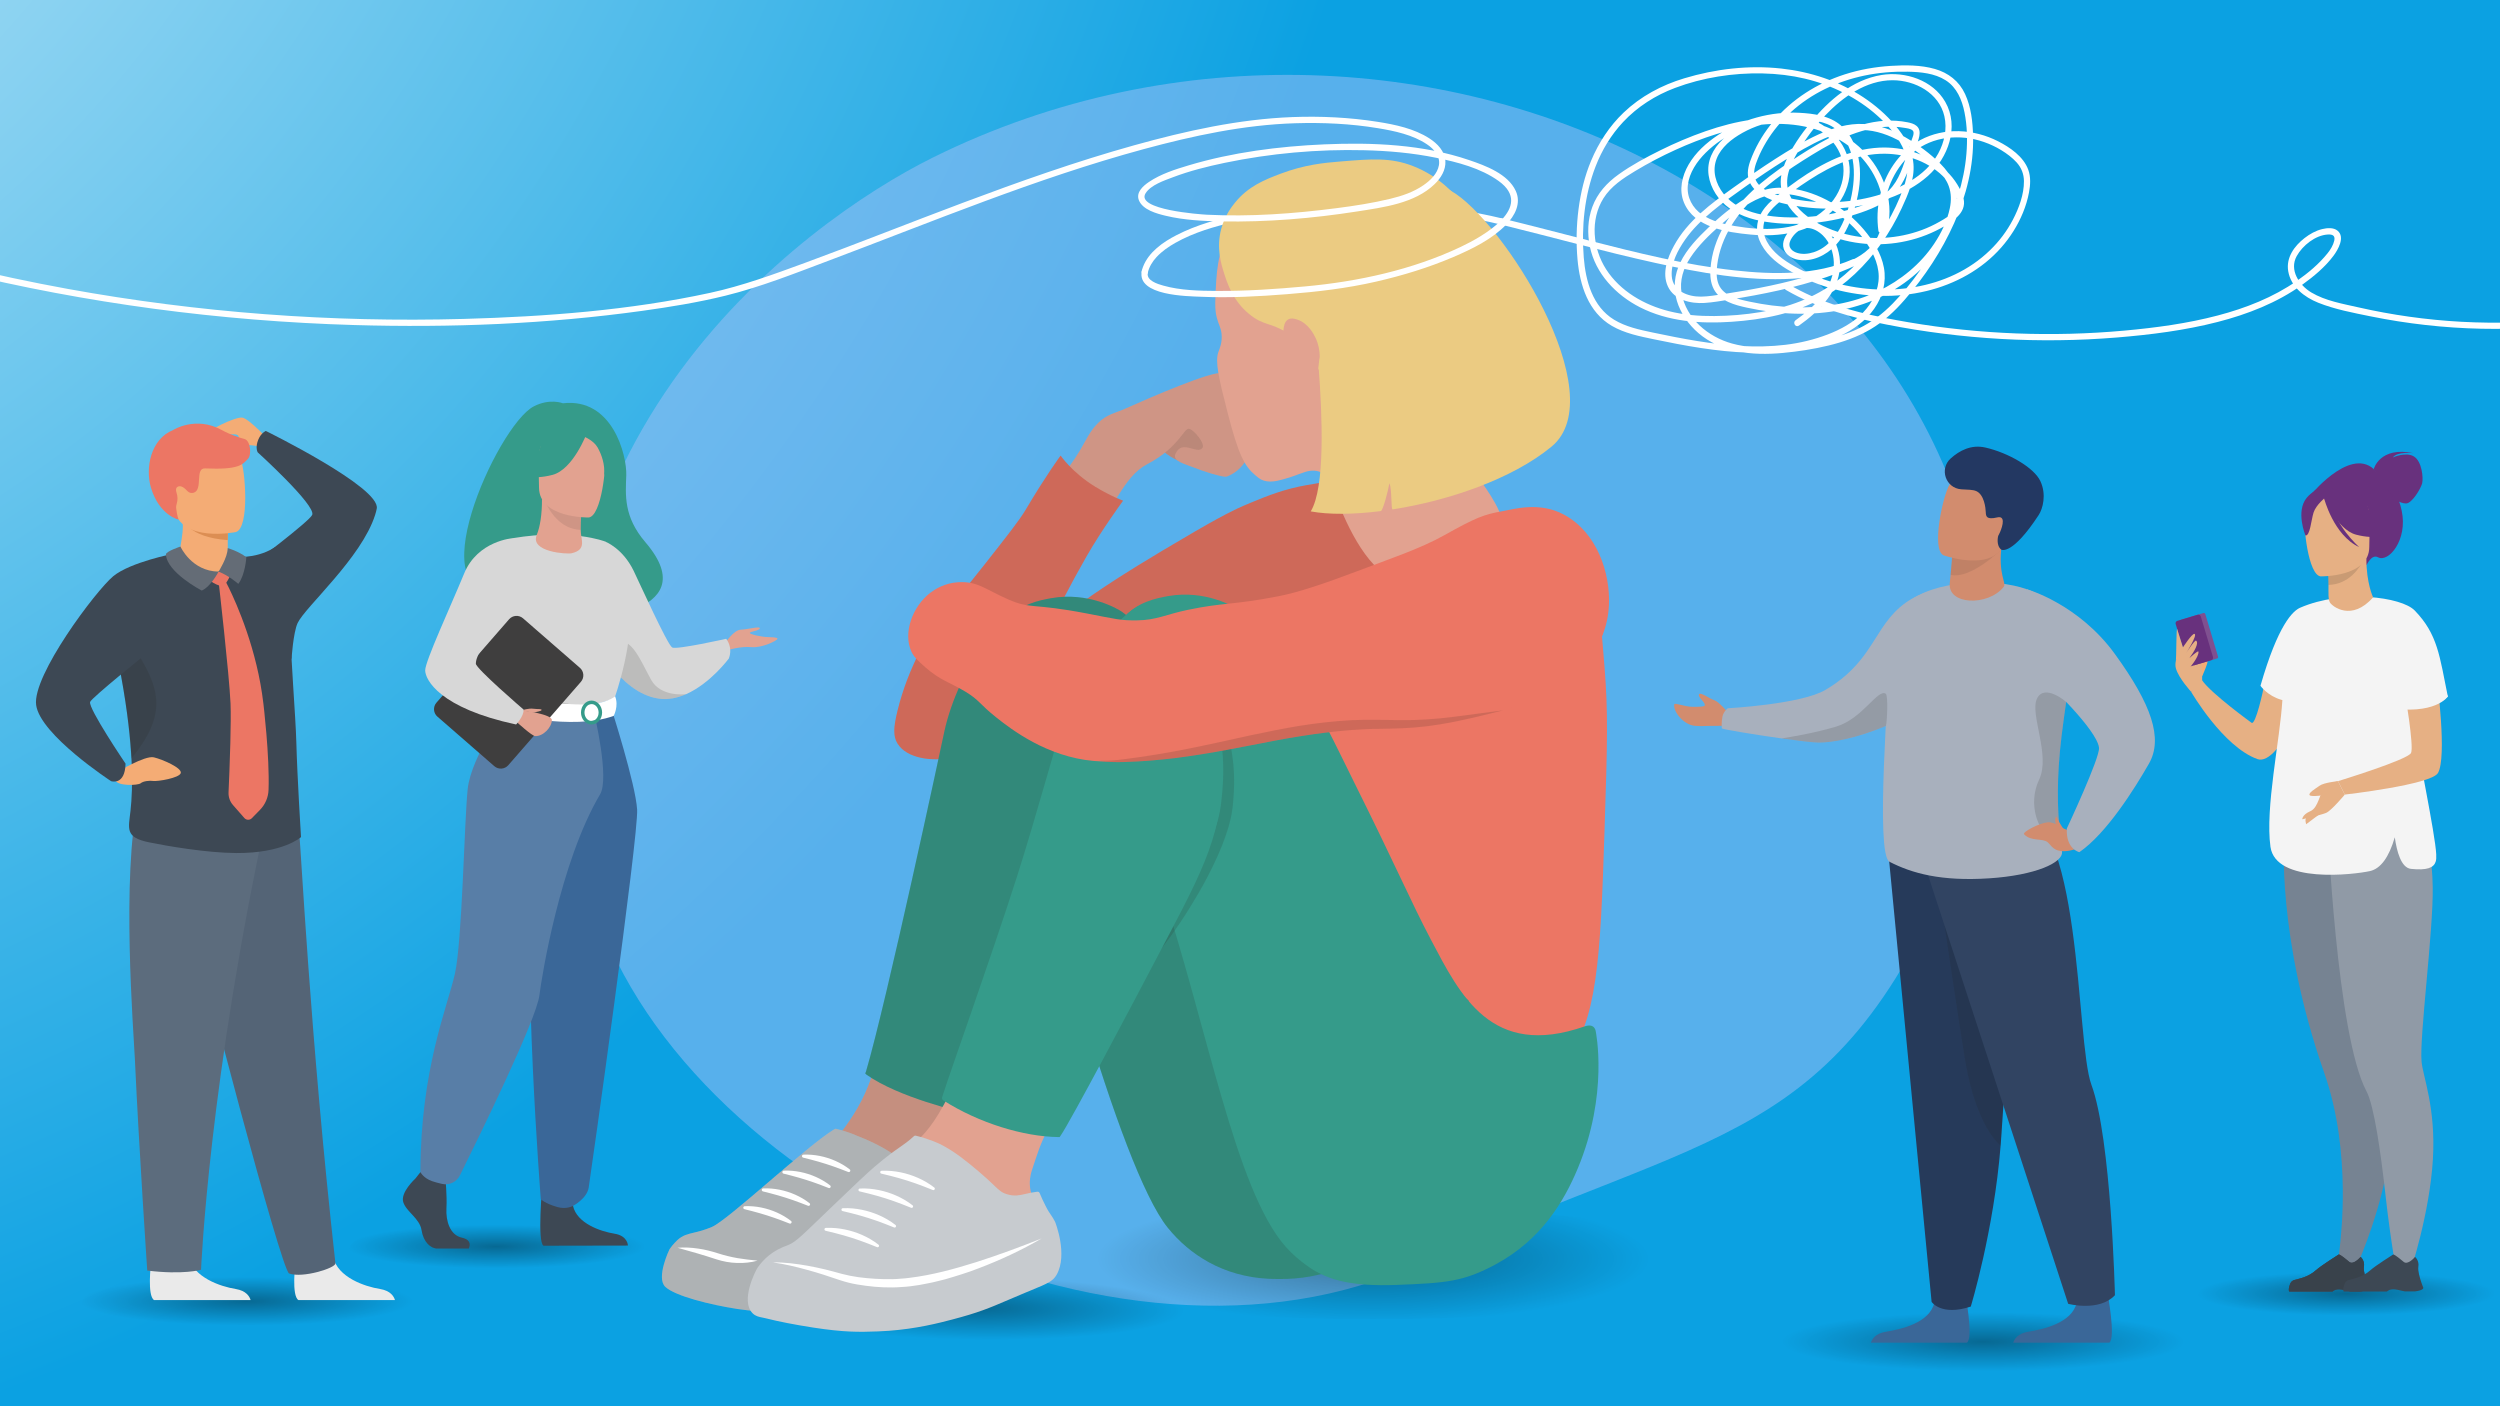 <?xml version="1.0" encoding="UTF-8"?><svg xmlns="http://www.w3.org/2000/svg" width="1200" height="675" xmlns:xlink="http://www.w3.org/1999/xlink" viewBox="0 0 1200 675"><rect x="0" y="0" width="1200" height="675" fill="#333333" stroke="none"/><defs><radialGradient id="Unbenannter_Verlauf_10" cx="-368.36" cy="-320.59" fx="-368.36" fy="-320.59" r="1056.81" gradientUnits="userSpaceOnUse"><stop offset="0" stop-color="#fff"/><stop offset="1" stop-color="#0ba1e2"/></radialGradient><radialGradient id="Unbenannter_Verlauf_11" cx="659.11" cy="606.66" fx="659.11" fy="606.66" r="132.7" gradientTransform="translate(0 464.71) scale(1 .23)" gradientUnits="userSpaceOnUse"><stop offset="0" stop-color="#000"/><stop offset="1" stop-color="#000" stop-opacity="0"/></radialGradient><radialGradient id="Unbenannter_Verlauf_11-2" cx="467.6" cy="628.51" fx="467.6" fy="628.51" r="100.86" gradientTransform="translate(1.26 527.6) rotate(.74) scale(1 .15)" xlink:href="#Unbenannter_Verlauf_11"/><radialGradient id="Unbenannter_Verlauf_11-3" cx="-3541.49" cy="-271.2" fx="-3541.49" fy="-271.2" r="55.06" gradientTransform="translate(4842 649.88) scale(1.3 .19)" xlink:href="#Unbenannter_Verlauf_11"/><radialGradient id="Unbenannter_Verlauf_11-4" cx="-3633.64" cy="-264.51" fx="-3633.64" fy="-264.51" r="61.48" gradientTransform="translate(4842 674.83) scale(1.3 .19)" xlink:href="#Unbenannter_Verlauf_11"/><radialGradient id="Unbenannter_Verlauf_11-5" cx="-2858.34" cy="-265.44" fx="-2858.34" fy="-265.44" r="55.06" gradientTransform="translate(4842 671.38) scale(1.3 .19)" xlink:href="#Unbenannter_Verlauf_11"/><radialGradient id="Unbenannter_Verlauf_11-6" cx="-2992.41" cy="-259.55" fx="-2992.41" fy="-259.55" r="74.36" gradientTransform="translate(4842 693.34) scale(1.3 .19)" xlink:href="#Unbenannter_Verlauf_11"/></defs><g id="BG"><rect x="-8" y="-8" width="1216" height="691" style="fill:url(#Unbenannter_Verlauf_10);"/></g><g id="Illustration"><path d="M680.19,606.66c143.52-66.66,201.76-54.71,260.25-198.68,6.14-15.12,10.24-31.53,12-47.03C980.75,111.24,682.19-40.46,447.79,75.61c-61.59,30.5-216.38,140.88-166.16,346.79,34.66,142.1,255.05,250.91,398.57,184.25Z" style="fill:#a5c0f7; opacity:.5;"/><path d="M550.93,130.96c.67-2.89,2.2-5.39,4.23-7.58,2.58-2.78,5.69-4.93,8.98-6.79,8.9-5.03,18.97-7.95,28.89-10.18,12.62-2.84,25.52-4.43,38.42-5.28,14.21-.93,28.49-.95,42.7-.06,13.81,.86,27.59,2.56,41.11,5.52,1.58,.35,3.16,.71,4.74,1.1,1.88,.46,2.68-2.44,.8-2.89-13.61-3.31-27.55-5.27-41.51-6.36-14.47-1.13-29.02-1.31-43.51-.56-13.48,.7-26.97,2.19-40.2,4.92-10.54,2.17-21.16,5.09-30.78,10.03-6.55,3.36-13.41,8.11-16.15,15.25-.26,.68-.48,1.38-.64,2.1-.43,1.88,2.46,2.68,2.89,.8h0Z" style="fill:#fff;"/><g><ellipse cx="659.11" cy="606.66" rx="185.78" ry="26.5" style="fill:url(#Unbenannter_Verlauf_11); opacity:.35;"/><ellipse cx="467.6" cy="628.51" rx="108.38" ry="16.81" style="fill:url(#Unbenannter_Verlauf_11-2); opacity:.35;"/><g><path d="M553.94,210.41c2.84,6.75,9.3,9.68,12.56,11.11,4.36,1.9,11.03,4.82,14.32,2.02,4.04-3.44,2.19-14.87-4.5-20.41-7.66-6.34-21.05-4.47-23.37,.68-.93,2.06,.04,4.36,.99,6.6Z" style="fill:#e2a290;"/><path d="M553.94,210.41c2.84,6.75,9.3,9.68,12.56,11.11,4.36,1.9,11.03,4.82,14.32,2.02,4.04-3.44,2.19-14.87-4.5-20.41-7.66-6.34-21.05-4.47-23.37,.68-.93,2.06,.04,4.36,.99,6.6Z" style="fill:#222221; opacity:.2;"/><path d="M505.96,235.65c4.56-10.07,7.19-9.58,15.3-24.48,1.02-1.87,2.73-5.1,6.12-8.42,3.97-3.89,8.79-4.83,11.54-6.06,14.31-6.4,42.08-18.36,47.43-17.6,7.42,1.06,13.74,11.26,15.3,20.66,1.46,8.79-.47,19.95-7.65,26.01-1.88,1.59-3.91,2.5-4.84,2.87-.33,.13-.68,.19-1.04,.18-2.39-.06-9.8-2.28-15.55-4.58-3.83-1.53-9.7-2.91-8.42-6.12,3.06-7.65,10.51,.36,13.01-3.06,1.51-2.07-3.83-8.42-6.12-9.18-2.9-.97-4.46,8.6-20.53,17.02-11.53,6.04-16.17,22.59-25.37,31.18-7.38,6.9-18.91,11.78-22.95,8.42-5.21-4.34,1.9-22.72,3.76-26.84Z" style="fill:#e2a290;"/><path d="M505.96,235.65c4.56-10.07,7.19-9.58,15.3-24.48,1.02-1.87,2.73-5.1,6.12-8.42,3.97-3.89,8.79-4.83,11.54-6.06,14.31-6.4,42.08-18.36,47.43-17.6,7.42,1.06,13.74,11.26,15.3,20.66,1.46,8.79-.47,19.95-7.65,26.01-1.88,1.59-3.91,2.5-4.84,2.87-.33,.13-.68,.19-1.04,.18-2.39-.06-9.8-2.28-15.55-4.58-3.83-1.53-9.7-2.91-8.42-6.12,3.06-7.65,10.51,.36,13.01-3.06,1.51-2.07-3.83-8.42-6.12-9.18-2.9-.97-4.46,8.6-20.53,17.02-11.53,6.04-16.17,22.59-25.37,31.18-7.38,6.9-18.91,11.78-22.95,8.42-5.21-4.34,1.9-22.72,3.76-26.84Z" style="fill:#222221; opacity:.1;"/><path d="M662.34,233.66c-10.83-5.02-20.98-3.26-34.98-.83-10.89,1.89-18.98,5.17-26.65,8.33-4.88,2.01-10.53,4.29-27.48,14.16-45.81,26.65-49.97,31.65-58.3,36.64-1.79,1.07-4.93,5.14-5,7.5-.19,6.58,23.43,13.62,41.64,15.82,23.06,2.79,26.76-3.46,71.62-9.99,33.83-4.93,47.81-3.71,56.63-15.82,6.68-9.16,5.99-19.9,5.83-22.49-.97-15.21-11.48-27.82-23.32-33.31Z" style="fill:#ec7664;"/><path d="M662.34,233.66c-10.83-5.02-20.98-3.26-34.98-.83-10.89,1.89-18.98,5.17-26.65,8.33-4.88,2.01-10.53,4.29-27.48,14.16-45.81,26.65-49.97,31.65-58.3,36.64-1.79,1.07-4.93,5.14-5,7.5-.19,6.58,23.43,13.62,41.64,15.82,23.06,2.79,26.76-3.46,71.62-9.99,33.83-4.93,47.81-3.71,56.63-15.82,6.68-9.16,5.99-19.9,5.83-22.49-.97-15.21-11.48-27.82-23.32-33.31Z" style="fill:#222221; opacity:.15;"/><path d="M509.1,218.67s-7.08,9.61-16.66,25.82c-3.01,5.1-8.67,12.28-19.99,26.65-18.1,22.98-17.59,20.26-24.15,29.98-2.01,2.98-12.17,18.3-17.49,39.98-2.03,8.28-2.11,12.39,0,15.82,4.44,7.22,16.95,8.77,25.82,6.66,7.3-1.74,14.94-6.62,37.48-46.64,20.91-37.13,17.49-32.48,27.48-49.97,7.17-12.56,17.49-26.65,17.49-26.65,0,0-5.84-2.08-13.33-6.66-11.18-6.84-16.66-14.99-16.66-14.99Z" style="fill:#ec7664;"/><path d="M509.1,218.67s-7.08,9.61-16.66,25.82c-3.01,5.1-8.67,12.28-19.99,26.65-18.1,22.98-17.59,20.26-24.15,29.98-2.01,2.98-12.17,18.3-17.49,39.98-2.03,8.28-2.11,12.39,0,15.82,4.44,7.22,16.95,8.77,25.82,6.66,7.3-1.74,14.94-6.62,37.48-46.64,20.91-37.13,17.49-32.48,27.48-49.97,7.17-12.56,17.49-26.65,17.49-26.65,0,0-5.84-2.08-13.33-6.66-11.18-6.84-16.66-14.99-16.66-14.99Z" style="fill:#222221; opacity:.15;"/><path d="M492.56,292.91c-2.21,0-8.44,.6-19.22,15.18-17.58,23.78-19.79,47.56-23.67,73.79-5.26,35.54-7.77,75.3-32.9,139.27-7.87,20.02-23,33.15-23.72,34.08-7.91,10.18-11.68,15.09-13.28,19.89-3.41,10.26-8.18,24.57-1.85,31.61,8.36,9.31,34.11,3.7,48.53-9.54,3.15-2.89,6.6-5.54,9.89-9.84,1.11-.7,2.14-1.46,3.08-2.28,6.3-5.56,6.85-12.7,8.9-21.31,3.76-15.82,9.08-17.26,28.08-53.17,6.59-12.46,14.73-24.96,27.29-52.3,18-39.18,28.13-61.23,27-89.81-1.42-36.02-20.45-75.53-38.14-75.57Z" style="fill:#e2a290;"/><path d="M492.56,292.91c-2.21,0-8.44,.6-19.22,15.18-17.58,23.78-19.79,47.56-23.67,73.79-5.26,35.54-7.77,75.3-32.9,139.27-7.87,20.02-23,33.15-23.72,34.08-7.91,10.18-11.68,15.09-13.28,19.89-3.41,10.26-8.18,24.57-1.85,31.61,8.36,9.31,34.11,3.7,48.53-9.54,3.15-2.89,6.6-5.54,9.89-9.84,1.11-.7,2.14-1.46,3.08-2.28,6.3-5.56,6.85-12.7,8.9-21.31,3.76-15.82,9.08-17.26,28.08-53.17,6.59-12.46,14.73-24.96,27.29-52.3,18-39.18,28.13-61.23,27-89.81-1.42-36.02-20.45-75.53-38.14-75.57Z" style="fill:#222221; opacity:.15;"/><path d="M753.95,255.26c11.36,7.09,13.14,26.45,16.22,64.89,1.75,21.81,1.4,35.8,0,78.68-1.99,61.24-3.32,92.24-19.47,111.12-5.86,6.85-10.53,12.31-18.66,14.6-40.75,11.47-93.68-77.93-99.77-88.41-18.88-32.48-46.88-80.67-27.58-114.37,3.17-5.53,7.65-10.73,56.78-34.88,76.6-37.65,86.62-35.28,92.47-31.63Z" style="fill:#ec7664;"/><g><path d="M463.52,534.26c-2.66-.68-31.91-7.39-47.53-18.36l-.69-.65,.37-.88c10.14-34.58,35.9-155.22,37.61-163.21,3.19-14.91,11.13-31.17,18.96-43.88,6.81-11.06,15.54-16.73,21.29-16.73,19.67,.05,37.18,43.31,38.55,77.88,1.14,28.91-8.9,50.76-27.13,90.44-9.08,19.76-15.91,31.88-21.4,41.63-2.11,3.74-4.1,7.27-5.93,10.74-4.3,8.13-8.41,15.45-12.57,22.4l-.53,.88-.99-.25Z" style="fill:#359b8a;"/><path d="M625.7,451.03s-6.31-.4,30.81,8.33c13.68,3.22,26.13,6.36,39.98,14.99,4.51,2.81,8.33,5.83,8.33,5.83,0,0,5.83,37.48-9.16,73.29-6.65,15.89-11.9,34.03-33.55,45.81-15.67,8.52-28.73,15.77-53.3,14.52-21.77-1.11-37.89-11.6-48.3-24.51-23.12-28.67-60.38-165.58-80.92-258.85-1.67-7.59-4.68-22.21,3.33-32.48,6.32-8.1,16.72-9.95,21.65-10.83,17.84-3.17,32.1,5.17,34.15,6.66,24.57,17.91,39.17,60.71,49.52,81.46,21.13,42.4,37.48,75.79,37.48,75.79Z" style="fill:#359b8a;"/><g style="opacity:.15;"><path d="M463.52,534.26c-2.66-.68-31.91-7.39-47.53-18.36l-.69-.65,.37-.88c10.14-34.58,35.9-155.22,37.61-163.21,3.19-14.91,11.13-31.17,18.96-43.88,6.81-11.06,15.54-16.73,21.29-16.73,19.67,.05,37.18,43.31,38.55,77.88,1.14,28.91-8.9,50.76-27.13,90.44-9.08,19.76-15.91,31.88-21.4,41.63-2.11,3.74-4.1,7.27-5.93,10.74-4.3,8.13-8.41,15.45-12.57,22.4l-.53,.88-.99-.25Z" style="fill:#222221;"/><path d="M625.7,451.03s-6.31-.4,30.81,8.33c13.68,3.22,26.13,6.36,39.98,14.99,4.51,2.81,8.33,5.83,8.33,5.83,0,0,5.83,37.48-9.16,73.29-6.65,15.89-11.9,34.03-33.55,45.81-15.67,8.52-28.73,15.77-53.3,14.52-21.77-1.11-37.89-11.6-48.3-24.51-23.12-28.67-60.38-165.58-80.92-258.85-1.67-7.59-4.68-22.21,3.33-32.48,6.32-8.1,16.72-9.95,21.65-10.83,17.84-3.17,32.1,5.17,34.15,6.66,24.57,17.91,39.17,60.71,49.52,81.46,21.13,42.4,37.48,75.79,37.48,75.79Z" style="fill:#222221;"/></g></g><path d="M686.83,451.03c14.07,26.69,29.02,57.27,73.76,41.65,5.02-1.75,5.36,2.36,5.36,2.36,0,0,6.33,30.11-8.67,65.92-6.65,15.89-17.49,34.03-39.14,45.81-15.67,8.52-24.08,9.07-47.71,9.99-21.78,.85-31.92-2.57-39.14-6.66,0,0-7.71-4.37-14.16-11.66-24.39-27.6-37.66-106.16-60.56-174.9-.06-.19-.28-.84-20.82-94.11-1.67-7.59-4.68-22.21,3.33-32.48,6.32-8.1,16.72-9.95,21.65-10.83,17.84-3.17,32.02,5.28,34.15,6.66,23.74,15.41,44.62,61.7,54.97,82.45,21.13,42.4,27.12,57.09,36.98,75.79Z" style="fill:#359b8a;"/><path d="M549.91,295.29c-2.21-.12-8.46,.16-19.99,14.16-18.79,22.83-20.85,46.78-27.48,72.46-24.2,93.71-41.85,138.13-54.21,156.31-5.59,8.22-10.52,11.38-12.33,12.64-3.3,2.29-6.45,3.96-14.45,10.41-1.85,1.49,19.63,24.26,40.34,29.46,19.01,4.77,37.37-7.84,36.42-9.9-1.89-4.08-3.8-8.22-3.9-12.43-.03-1.02-.04-3.55,1.08-6.91,4.65-13.91,5.65-19.63,27.04-49.66,8.18-11.48,16.01-24.15,29.98-50.8,20.02-38.19,31.29-59.68,31.65-88.28,.46-36.04-16.48-76.49-34.15-77.45Z" style="fill:#e2a290;"/><path d="M556.33,456.76c5.08-10.17,10.21-20.22,15.07-30.36,2.39-5.09,4.75-10.17,6.91-15.31,1.08-2.57,2.13-5.14,3.09-7.74,.99-2.59,1.86-5.2,2.63-7.82,.8-2.61,1.41-5.25,1.8-7.84l.15-.97,.13-1.04,.24-2.08c.16-1.38,.28-2.75,.4-4.13,.26-2.75,.33-5.5,.41-8.26,0-2.75-.02-5.51-.22-8.26-.74-11.01-3.45-21.89-8.14-32.26,3.42,4.55,6.14,9.66,8.28,15.01,.27,.67,.53,1.34,.78,2.02l.67,2.06,.67,2.07,.56,2.1c.18,.7,.39,1.4,.54,2.1l.43,2.13c.14,.71,.3,1.42,.41,2.14l.33,2.15c.89,5.74,1.07,11.58,.8,17.36-.06,1.45-.17,2.89-.29,4.32l-.2,2.14-.1,1.06-.15,1.12c-.42,3-1.08,5.89-1.91,8.69-1.68,5.6-3.84,10.96-6.27,16.15-2.42,5.2-5.07,10.26-7.94,15.18-5.69,9.87-11.97,19.37-19.08,28.25Z" style="fill:#222221; opacity:.15;"/><path d="M507.88,545.79c-16.42-.22-37.91-6.63-55.17-17.66h0c-.52-.39-.69-1.09-.42-1.67h0c3.93-12.39,22.96-65.5,35.62-104.92,9.26-28.84,20.48-70.24,23.08-77.43,14.48-40.11,33.49-54.28,39.09-54.28,.22,0,32.91,5.73,36.04,82.82,1.17,28.91-11.53,50.23-31.8,88.9-10.1,19.26-40.34,76.52-45.28,83.65l-.42,.6h-.73Z" style="fill:#359b8a;"/><path d="M388.5,628.3c-1.58,.12-3.19,.21-4.78,.27-8.57,.34-15.68,1.92-29.76-.26-12.97-2.01-29.85-6.17-34.6-10.61-4.61-4.32,1.94-17.97,2.03-18.1,1.55-2.29,3.68-4.28,3.77-4.37,2.46-2.28,4.93-2.86,8.07-3.6,2.36-.55,5.01-1.23,8.46-2.69,7.83-3.3,45.49-38.86,58.73-46.88,0,0,.16-.14,.43-.21,.24-.06,.47-.02,.47-.02,6.54,1.6,9.86,3.28,10.05,3.35,17.67,6.77,24.24,14.35,25.81,15.86,2.63,2.53,3.62,3.47,6.17,4.24,1.59,.48,3.03,.65,4.54,.54,1.32-.1,2.59-.39,4.05-.73,1.53-.36,3.27-.76,5.39-1l.75-.08,.27,.7c.76,1.94,1.72,3.86,2.64,5.73,1.14,2.29,1.85,3.34,2.54,4.34,.57,.83,1.16,1.69,1.93,3.17,.07,.13,6.02,15.11,.73,24.47-1.7,3-4.36,4.1-11.48,7.03-.96,.4-2.01,.83-3.16,1.31-2.93,1.22-5.42,2.29-7.66,3.25-8.83,3.78-13.69,5.87-25.97,9.08-6.05,1.58-16.19,4.23-29.43,5.2h0Z" style="fill:#c7cbcf;"/><path d="M388.5,628.3c-1.58,.12-3.19,.21-4.78,.27-8.57,.34-15.68,1.92-29.76-.26-12.97-2.01-29.85-6.17-34.6-10.61-4.61-4.32,1.94-17.97,2.03-18.1,1.55-2.29,3.68-4.28,3.77-4.37,2.46-2.28,4.93-2.86,8.07-3.6,2.36-.55,5.01-1.23,8.46-2.69,7.83-3.3,45.49-38.86,58.73-46.88,0,0,.16-.14,.43-.21,.24-.06,.47-.02,.47-.02,6.54,1.6,9.86,3.28,10.05,3.35,17.67,6.77,24.24,14.35,25.81,15.86,2.63,2.53,3.62,3.47,6.17,4.24,1.59,.48,3.03,.65,4.54,.54,1.32-.1,2.59-.39,4.05-.73,1.53-.36,3.27-.76,5.39-1l.75-.08,.27,.7c.76,1.94,1.72,3.86,2.64,5.73,1.14,2.29,1.85,3.34,2.54,4.34,.57,.83,1.16,1.69,1.93,3.17,.07,.13,6.02,15.11,.73,24.47-1.7,3-4.36,4.1-11.48,7.03-.96,.4-2.01,.83-3.16,1.31-2.93,1.22-5.42,2.29-7.66,3.25-8.83,3.78-13.69,5.87-25.97,9.08-6.05,1.58-16.19,4.23-29.43,5.2h0Z" style="fill:#222221; opacity:.15;"/><path d="M426.37,638.8c-1.65,.12-3.32,.21-4.98,.28-8.91,.35-16.35,.43-31-1.84q-13.49-2.09-22.92-4.48c-.5-.13-.99-.22-1.47-.32-1.66-.32-3.37-.65-4.78-2.09-5.86-5.95,1.24-20.12,2.46-21.92,1.61-2.39,3.83-4.46,3.92-4.54,4.1-3.81,8.32-5.37,9.91-5.95l.22-.08c3.7-1.39,5.96-3.57,15.49-12.75,1.81-1.75,3.89-3.75,6.28-6.04,10.98-10.51,16.49-15.78,20.13-18.89,6.18-5.28,9.58-7.64,12.31-9.54,2.27-1.58,4.07-2.83,6.69-5.22,.03-.03,.06-.07,.09-.1,.39-.33,.89-.19,.89-.19,6.8,1.67,11.33,3.89,11.52,3.98,7.19,3.56,13.21,8.63,18.53,13.1,3.48,2.93,5.71,5.07,7.34,6.63,2.74,2.63,3.76,3.61,6.42,4.41,1.65,.5,3.15,.67,4.72,.56,1.38-.1,2.69-.41,4.21-.76,1.59-.37,3.4-.79,5.61-1.04h0c.46-.05,.89,.21,1.06,.64h0c.79,2.01,1.79,4.02,2.75,5.96,1.18,2.38,1.93,3.47,2.65,4.52,.59,.86,1.21,1.76,2.01,3.3,.07,.14,6.27,15.71,.75,25.46-1.77,3.12-4.54,4.26-11.94,7.32-1,.41-2.09,.86-3.29,1.36-3.05,1.27-5.64,2.38-7.97,3.38-9.18,3.94-14.24,6.1-27.02,9.45-6.3,1.65-16.84,4.4-30.61,5.41h0Z" style="fill:#c7cbcf;"/><path d="M357.33,580.4c-.81-.2-.69-1.4,.14-1.43,1.33-.06,2.66-.03,3.99,.08,2.62,.22,5.21,.74,7.72,1.54,2.51,.8,4.93,1.87,7.19,3.2,1.15,.69,2.27,1.44,3.32,2.26,.66,.51,.07,1.56-.71,1.25-1.22-.48-2.42-.95-3.63-1.4-2.35-.89-4.71-1.71-7.08-2.47-2.37-.76-4.77-1.44-7.21-2.08-1.24-.33-2.49-.64-3.75-.95Z" style="fill:#fff;"/><path d="M366.2,571.87c-.81-.2-.69-1.4,.14-1.43,1.33-.06,2.66-.03,3.99,.08,2.62,.22,5.21,.74,7.72,1.54,2.51,.8,4.93,1.87,7.19,3.2,1.15,.69,2.27,1.44,3.32,2.26,.66,.51,.07,1.56-.71,1.25-1.22-.48-2.42-.95-3.63-1.4-2.35-.89-4.71-1.71-7.08-2.47-2.37-.76-4.77-1.44-7.21-2.08-1.24-.33-2.49-.64-3.75-.95Z" style="fill:#fff;"/><path d="M376.09,563.34c-.81-.2-.69-1.4,.14-1.43,1.33-.06,2.66-.03,3.99,.08,2.62,.22,5.21,.74,7.72,1.54,2.51,.8,4.93,1.87,7.19,3.2,1.15,.69,2.27,1.44,3.32,2.26,.66,.51,.07,1.56-.71,1.25-1.22-.48-2.42-.95-3.63-1.4-2.35-.89-4.71-1.71-7.08-2.47-2.37-.76-4.77-1.44-7.21-2.08-1.24-.33-2.49-.64-3.75-.95Z" style="fill:#fff;"/><path d="M385.51,555.66c-.81-.2-.69-1.4,.14-1.43,1.33-.06,2.66-.03,3.99,.08,2.62,.22,5.21,.74,7.72,1.54,2.51,.8,4.93,1.87,7.19,3.2,1.15,.69,2.27,1.44,3.32,2.26,.66,.51,.07,1.56-.71,1.25-1.22-.48-2.42-.95-3.63-1.4-2.35-.89-4.71-1.71-7.08-2.47-2.37-.76-4.77-1.44-7.21-2.08-1.24-.33-2.49-.64-3.75-.95Z" style="fill:#fff;"/><g><path d="M396.27,590.76c-.79-.19-.67-1.33,.14-1.37,1.59-.07,3.19-.03,4.77,.11,2.89,.27,5.76,.85,8.54,1.73,2.77,.88,5.46,2.06,7.97,3.51,1.38,.81,2.72,1.7,3.98,2.69,.64,.5,.07,1.5-.68,1.2-1.46-.59-2.89-1.17-4.34-1.72-2.61-1.01-5.22-1.92-7.85-2.77-2.64-.84-5.3-1.59-8.01-2.28-1.49-.39-2.99-.74-4.51-1.1Z" style="fill:#fff;"/><path d="M404.43,581.31c-.79-.19-.67-1.33,.14-1.37,1.59-.07,3.19-.03,4.77,.11,2.89,.27,5.76,.85,8.54,1.73,2.77,.88,5.46,2.06,7.97,3.51,1.38,.81,2.72,1.7,3.98,2.69,.64,.5,.07,1.5-.68,1.2-1.46-.59-2.89-1.17-4.34-1.72-2.6-1.01-5.22-1.92-7.85-2.77-2.64-.84-5.3-1.59-8.01-2.28-1.49-.39-2.99-.74-4.51-1.1Z" style="fill:#fff;"/><path d="M412.6,571.86c-.79-.19-.67-1.33,.14-1.37,1.59-.07,3.19-.03,4.78,.11,2.89,.27,5.76,.85,8.54,1.73,2.77,.88,5.46,2.06,7.97,3.51,1.38,.81,2.72,1.7,3.98,2.69,.64,.5,.07,1.5-.68,1.2-1.46-.59-2.89-1.17-4.34-1.72-2.6-1.01-5.22-1.92-7.85-2.77-2.64-.84-5.3-1.59-8.01-2.28-1.49-.39-2.99-.74-4.51-1.1Z" style="fill:#fff;"/><path d="M423.04,563.34c-.79-.19-.67-1.33,.14-1.37,1.59-.07,3.19-.03,4.78,.11,2.89,.27,5.76,.85,8.53,1.73,2.77,.88,5.46,2.06,7.97,3.51,1.38,.81,2.72,1.7,3.98,2.69,.64,.5,.07,1.5-.68,1.2-1.46-.59-2.89-1.17-4.34-1.72-2.61-1.01-5.22-1.92-7.85-2.77-2.64-.84-5.3-1.59-8.01-2.28-1.49-.39-2.99-.74-4.51-1.1Z" style="fill:#fff;"/></g><path d="M325.23,598.93c3.31-.29,6.63-.09,9.9,.4,3.27,.45,6.54,1.3,9.62,2.3,3.04,.98,6.08,1.71,9.23,2.27,3.14,.54,6.35,.87,9.65,1.21-3.2,.9-6.54,1.23-9.88,1.11-3.34-.09-6.71-.72-9.88-1.74-3.12-1.02-6.11-1.98-9.23-2.88-3.1-.89-6.23-1.72-9.41-2.67Z" style="fill:#fff;"/><path d="M370.95,605.97c5.6-.13,11.2,.64,16.73,1.59,2.76,.5,5.51,1.09,8.24,1.73,2.74,.63,5.45,1.45,8.1,2.15,2.65,.69,5.29,1.23,7.98,1.6,2.71,.37,5.44,.62,8.17,.78,2.73,.15,5.46,.25,8.19,.18,1.36,0,2.71-.13,4.07-.24,1.35-.13,2.71-.15,4.06-.39,10.84-1.3,21.55-4.23,32.11-7.55,10.56-3.37,20.99-7.24,31.38-11.36-9.66,5.65-19.84,10.38-30.33,14.36l-3.95,1.47-4,1.33c-1.33,.45-2.67,.88-4.03,1.26l-4.05,1.2-4.11,1.02c-1.36,.36-2.75,.64-4.14,.91-1.39,.26-2.77,.58-4.17,.8l-4.22,.6c-1.4,.23-2.84,.24-4.27,.36-1.43,.09-2.85,.21-4.28,.2-2.85,.02-5.7-.06-8.52-.32-2.83-.26-5.64-.62-8.44-1.1-2.82-.46-5.62-1.2-8.32-2.08l-7.92-2.63c-2.63-.85-5.3-1.62-7.97-2.35-5.35-1.48-10.75-2.76-16.29-3.53Z" style="fill:#fff;"/><path d="M608.24,92.86c-11.27,6.94-14.71,13.33-18.26,18.99-5.71,9.12-6.13,19.56-6.57,30.68-.15,3.81-.24,6.62,.73,10.23,.85,3.14,1.85,4.46,2.19,7.3,.5,4.2-.97,7.45-1.46,8.76-1.79,4.83,.24,13.03,4.38,29.22,5.21,20.35,8.17,25.72,13.15,29.95,1.3,1.11,2.24,1.86,2.92,2.19,3.56,1.73,7.39,.76,10.23,0,5.32-1.42,6.37-2.15,10.96-3.65,2.83-.93,6.14-.93,8.43,.73,2.49,1.81,4.15,4.82,4.48,5.84,4,12.37,13.94,36.39,26.88,43.39,6.5,3.52,8.1,3.71,14.12,4.28,3.12,.3,26.52,2.55,37.25-11.69,1.2-1.59,3.84-6.4,4.38-12.42,.87-9.54-8.39-21.62-12.27-27.22-.55-.8-7.95-11.65-10.23-24.1-1.77-9.68,.05-17.56,1.46-23.37,3.16-13.06,7.5-15,10.96-24.83,8.53-24.25-5.14-48.46-5.84-49.67-2.26-3.88-9.6-16.06-24.83-23.37-17.17-8.24-33.28-4.99-39.44-3.65-10.02,2.17-19.34,3.64-33.6,12.42Z" style="fill:#e2a290;"/><path d="M587.69,131.57c1.39,4.32,4.1,12.71,11.69,18.99,7.34,6.08,9.92,3.77,18.99,9.49,15.93,10.05,14.27,21.65,20.55,29.95,7.59,10.04,17.76,14.28,23.27,16.07,5.94,1.92,17.23,5.57,29.22,.73,.93-.38,4.98-2.06,9.49-5.84,11.53-9.65,14.64-23.35,16.8-32.87,1.91-8.39,5.36-24.56-.73-43.82-4.34-13.71-11.53-22.73-14.61-26.29-4.19-4.85-11.57-13.4-24.1-18.26-10.81-4.2-19.8-3.45-35.06-2.19-7.42,.61-16.93,1.47-28.48,5.84-7.61,2.88-15.52,5.99-21.91,13.88-1.53,1.89-4.83,6.05-6.57,12.42-2.58,9.4-.04,17.25,1.46,21.91Z" style="fill:#ebcb82;"/><path d="M616.77,165.15c-.35-1.22-1.06-3.59-.74-6.62,.17-1.58,.43-4.08,2.21-5.15,1.51-.91,3.37-.34,4.41,0,5.5,1.78,8.2,7.5,8.83,8.83,2.98,6.32,1.83,12.26,1.47,13.97-1.02,4.87-3.33,7.91-5.15,10.3-1.64,2.16-3.67,4.76-5.88,4.41-1.2-.19-1.98-1.16-2.21-1.47-1.75-2.41,.43-5.1,.74-9.56,.12-1.72-1.15-6.05-3.68-14.71Z" style="fill:#e2a290;"/><path d="M750.62,246.98c-11.8-6.34-24.13-2.53-29.15-1.67-9.3,1.61-13.21,3.21-28.32,11.66-11.54,6.45-26.15,11.3-42.47,17.49-15.19,5.76-27.84,9.95-36.64,11.66-23.07,4.49-26.23,2.91-44.14,6.66-10.13,2.12-14.77,4.88-24.15,5-7.97,.1-9.93-.6-24.15-3.33-26.47-5.09-26.56-1.94-37.48-6.66-11.14-4.82-14.67-8.86-24.15-8.33-6.57,.37-11.32,3.48-13.33,5-8.69,6.59-13.3,19.39-9.16,28.32,1.25,2.69,3.05,4.29,6.66,7.5,7.01,6.22,12.14,7.43,19.16,11.66,6.98,4.21,6.68,5.9,14.99,12.49,7.03,5.57,24.14,18.82,46.64,20.82,4.8,.43,8.56,.23,11.66,0,48.48-3.57,79.95-18.15,125.76-17.49,21.64,.31,32.55-2.2,56.63-6.66,21.55-4,30.72-12.02,34.15-14.99,2.99-2.59,18.21-14.12,19.16-35.81,.66-15.1-5.58-34.68-21.65-43.31Z" style="fill:#ec7664;"/><path d="M527.42,365.15c4.1,.1,8.15-.18,12.18-.74,4.04-.59,8.09-1.01,12.1-1.72,8.05-1.19,16.03-2.76,24.01-4.4l11.94-2.56,11.96-2.64c8-1.71,16.03-3.35,24.15-4.69,8.13-1.29,16.33-2.23,24.58-2.7,8.24-.4,16.58-.15,24.6-.02,8.09,.02,16.15-.52,24.23-1.54,8.08-.95,16.17-2.22,24.3-3.15-7.93,2.03-15.87,3.93-23.92,5.57-4.03,.79-8.09,1.46-12.18,1.99-4.09,.52-8.22,.84-12.34,1.02-4.11,.2-8.28,.19-12.28,.29-4.04,.01-8.07,.32-12.11,.55-8.05,.65-16.08,1.63-24.08,2.91-8.01,1.23-15.99,2.84-24,4.39-8.02,1.51-16.04,3.15-24.15,4.39-2.02,.33-4.05,.65-6.08,.93-2.03,.28-4.06,.6-6.1,.83-4.08,.46-8.15,.94-12.25,1.24-4.09,.36-8.19,.5-12.28,.67-2.05,.07-4.11,.08-6.17-.01-2.05-.11-4.1-.3-6.12-.62Z" style="fill:#ec7664;"/></g><path d="M527.42,365.15c4.1,.1,8.15-.18,12.18-.74,4.04-.59,8.09-1.01,12.1-1.72,8.05-1.19,16.03-2.76,24.01-4.4l11.94-2.56,11.96-2.64c8-1.71,16.03-3.35,24.15-4.69,8.13-1.29,16.33-2.23,24.58-2.7,8.24-.4,16.58-.15,24.6-.02,8.09,.02,16.15-.52,24.23-1.54,8.08-.95,16.17-2.22,24.3-3.15-7.93,2.03-15.87,3.93-23.92,5.57-4.03,.79-8.09,1.46-12.18,1.99-4.09,.52-8.22,.84-12.34,1.02-4.11,.2-8.28,.19-12.28,.29-4.04,.01-8.07,.32-12.11,.55-8.05,.65-16.08,1.63-24.08,2.91-8.01,1.23-15.99,2.84-24,4.39-8.02,1.51-16.04,3.15-24.15,4.39-2.02,.33-4.05,.65-6.08,.93-2.03,.28-4.06,.6-6.1,.83-4.08,.46-8.15,.94-12.25,1.24-4.09,.36-8.19,.5-12.28,.67-2.05,.07-4.11,.08-6.17-.01-2.05-.11-4.1-.3-6.12-.62Z" style="fill:#222221; opacity:.15;"/><path d="M632.95,176.19c1.74,23.43,3.22,57.69-3.79,69.28,8.56,1.6,20.44,1.52,33.62-.15,1.01-.13,3.57-9.84,4.12-13.37,1.32,2.75,.69,12.7,1.58,12.56,26.65-4.17,57.23-14.46,76.24-30.11,30.02-24.72-23.57-108.93-48.26-122.81-24.69-13.88-64.42,72.2-63.5,84.59Z" style="fill:#ebcb82;"/></g><g style="opacity:.35;"><ellipse cx="242.72" cy="599.71" rx="74.96" ry="15.88" style="fill:url(#Unbenannter_Verlauf_11-3);"/></g><g style="opacity:.35;"><ellipse cx="123.04" cy="625.9" rx="83.72" ry="17.74" style="fill:url(#Unbenannter_Verlauf_11-4);"/></g><g><path d="M242.86,282.46c-1.5-2.9,32.83-13.35,33.37,15.29,0,0,64.31-1.58,33.6-37.43-10.63-12.41-9.54-22.67-9.22-32.22,.32-9.55-6.62-37.31-30.42-34.52,0,0-6.23-2.54-14.01,1.5-17.69,9.18-57.32,97.94-13.32,87.38Z" style="fill:#359b8a;"/><path d="M348,308.75s4.19-6.37,7.56-6.5c3.37-.13,9.62-1.87,9.12-.62-.5,1.25-4.37,1.37-4.75,2.12-.37,.75,5.75,1.87,7.5,2,1.75,.13,5.87,0,5.75,.87-.12,.87-7.43,4.5-12.59,4-5.16-.5-11.53,1.5-11.53,1.5l-1.06-3.37Z" style="fill:#e2a290;"/><path d="M287.46,310.81s2.28,4.51,6.4,9.68c4.97,6.23,12.64,13.43,22.27,14.85,4.6,.68,9.1-.31,13.23-2.15,.01,0,.01,0,.01,0,11.7-5.19,20.49-17.13,20.49-17.13,2.06-5.62-1.31-9.44-1.31-9.44,0,0-23.62,5.31-25.87,4.19-2.25-1.12-16.08-31.8-18.57-36.91-5.29-10.86-13.7-13.98-13.7-13.98l-2.97,50.89Z" style="fill:#d7d7d7;"/><path d="M293.86,320.49c4.97,6.23,12.64,13.43,22.27,14.85,4.6,.68,9.1-.31,13.23-2.15-.46,.06-12.14,1.5-16.79-6.83-4.75-8.5-9.89-21.99-16.94-17.49-3.04,1.94-2.91,6.77-1.77,11.62Z" style="fill:#222221; opacity:.15;"/><path d="M199.35,565.73s-7.21,6.58-5.8,11.25c1.41,4.67,7.91,7.79,8.79,13.5,.88,5.71,4.39,8.83,7.56,8.83h15.08s2.33-4.02-3.3-5.23c-5.62-1.21-7.75-7.92-7.39-14.15,.35-6.23-.53-14.54-.53-14.54l-11.95-2.77-2.46,3.12Z" style="fill:#3d4854;"/><path d="M260.34,568.53s-2.59,27.86,.57,29.42l40.49-.08s0-4.67-6.5-5.71c-6.5-1.04-17.93-4.85-19.86-13.33-1.93-8.48-14.7-10.3-14.7-10.3Z" style="fill:#3d4854;"/><path d="M229.2,292.02s-.6,8.51,0,18.71c.4,6.77,7.25,15.83,8.22,18.07,2.44,5.62,5.18,6.54,5.18,6.54l21.26,5.21,7.47,1.83,23.57-7.04s10.74-29.97,6.43-46.84c-4.31-16.87-10.9-28.58-10.9-28.58,0,0-15.98-6.31-44.28-1.6l-16.95,33.69Z" style="fill:#d7d7d7;"/><path d="M235.42,313.49c.4,6.77,1.02,13.07,1.99,15.31,2.44,5.62,5.18,6.54,5.18,6.54l21.26,5.21,9.23-2.71s-30.82-4.67-27.41-31.19l-10.26,6.84Z" style="fill:#222221; opacity:.15;"/><path d="M293.4,339.89s11.67,36.33,12.42,48.7c.75,12.37-22.31,175.73-23.24,181.43-.87,5.37-7.55,8.8-7.55,8.8,0,0-3.07,1.81-7.45,.57-6.08-1.72-8-3.77-8-3.77,0,0-9.09-116.51-3.46-158.13,5.62-41.62,5.69-77.61,5.69-77.61h31.58Z" style="fill:#3a6798;"/><path d="M243.95,338.81s-17.81,23.89-19.47,40.04c-1.66,16.15-2.6,72.88-6.14,88.62-3.54,15.74-16.53,46.04-16.53,95.15,0,0,1.35,2.81,5.52,4.31,1.33,.48,3.12,.94,4.86,1.34,3.44,.79,6.97-.89,8.54-4.05,8.78-17.69,36.77-74.73,38.2-86.57,1.02-8.38,9.85-63.84,29.12-96.39,4.63-7.81-2.84-38.88-2.84-38.88l-41.26-3.57Z" style="fill:#587ea7;"/><path d="M295.27,334.28s-4.69,3.71-14,3.89c-11.12,.22-38.67-2.83-38.67-2.83,0,0-1.22,3.42-1.17,7.03,0,0,33.65,8.49,53.15,1.24,0,0,2.51-4.73,.69-9.33Z" style="fill:#fff;"/><path d="M278.87,342.01c0-3.17,2.28-5.74,5.07-5.74s5.07,2.58,5.07,5.74-2.28,5.74-5.07,5.74-5.07-2.58-5.07-5.74Zm1.68,0c0,2.24,1.52,4.06,3.39,4.06s3.39-1.82,3.39-4.06-1.52-4.06-3.39-4.06-3.39,1.82-3.39,4.06Z" style="fill:#359b8a;"/><path d="M209.95,343.97l27.33,23.8c1.97,1.72,4.97,1.51,6.69-.46l34.87-40.04c1.72-1.97,1.51-4.97-.46-6.69l-27.33-23.79c-1.97-1.72-4.97-1.51-6.69,.46l-34.87,40.04c-1.72,1.97-1.51,4.97,.46,6.69Z" style="fill:#3f3e3e;"/><path d="M250.37,340.96c.39,.1,14.52,1.76,14.52,4.68,0,3.38-4.14,7.9-8.04,7.68-1.58-.09-8.87-6.79-8.87-6.79l2.4-5.58Z" style="fill:#e2a290;"/><path d="M257.63,256.78c1.61-3.9,2.55-9.84,2.52-17.18l1.07,.21,17.95,3.55s-.41,5.65-.42,10.97c0,.04,0,.09,0,.13-.02,4.62,3.12,9.26-4.29,11.09-2.29,.57-20.2-.58-16.82-8.77Z" style="fill:#e2a290;"/><path d="M279.16,243.36s-.41,5.65-.42,10.97c-10.04-.28-15.35-9.44-17.52-14.52l17.95,3.55Z" style="fill:#222221; opacity:.1;"/><path d="M282.51,248.4s-23.76,.39-23.78-14.41c-.02-14.8-3.09-24.72,12.08-25.59,15.17-.88,18.12,4.77,19.33,9.71,1.21,4.94-1.45,29.81-7.63,30.29Z" style="fill:#e2a290;"/><path d="M281.63,208.03s-6.51,17.36-16.49,19.93c-9.98,2.57-14.31-.11-14.31-.11,0,0,7.66-6.08,9.25-16.7,0,0,16.65-11.38,21.56-3.12Z" style="fill:#359b8a;"/><path d="M280.02,209.44s4.82,1.8,6.81,5.32c1.94,3.44,3.6,8,3.21,13.59,0,0,4.9-11.8-.61-18.48-5.84-7.08-9.41-.43-9.41-.43Z" style="fill:#359b8a;"/><path d="M250.37,340.96s3.39-1.09,5.65-.77c2.26,.32,3.94-.04,3.94,.59s-2.92,.93-3.54,1.23c-.62,.3-6.04-1.05-6.04-1.05Z" style="fill:#e2a290;"/><path d="M246.15,258.33s-16.87,1.18-23.33,16.9c-6.47,15.72-18.73,42.1-18.73,46.54s6.85,18.12,43.65,25.99c0,0,3.81-4,3.58-7.17,0,0-22.97-19.73-22.91-22.04,.12-4.36,3.77-10.12,23.93-30.29,5.48-5.48-6.19-29.93-6.19-29.93Z" style="fill:#d7d7d7;"/></g><g><path d="M143.25,624.04c-3.42-2.09-1.47-17.67-1.47-17.67,0,0,15.94-12.75,18.13-2.99,2.19,9.76,15.14,14.15,22.52,15.34,5.09,.83,6.67,3.64,7.15,5.31h-46.33Z" style="fill:#eaeaea;"/><path d="M73.96,624.04c-3.42-2.09-1.47-17.67-1.47-17.67,0,0,15.94-12.75,18.13-2.99,2.19,9.76,15.14,14.15,22.52,15.34,5.09,.83,6.67,3.64,7.15,5.31h-46.33Z" style="fill:#eaeaea;"/><path d="M85.08,400.92c0,15.35,5.96,36.97,5.96,36.97,4.54,22,43.95,171.95,47.74,173.38,6.33,2.39,22.47-2.62,22.22-4.87-12.29-110.23-16.61-201.7-17.32-205.24-2.02-1.56-50.97-17.34-58.59-.24Z" style="fill:#546476;"/><path d="M130.33,212.58s-10.77-11.75-14.09-12.14c-3.33-.39-17.03,6.17-17.81,8.76-.78,2.59,15.07-2.59,15.95,0,.88,2.59,1.86,4.35,6.36,4.55,4.5,.2,8.42,2.74,8.42,2.74l1.17-3.92Z" style="fill:#f4ac75;"/><path d="M109.31,263.09v2.77s.61,8.65-8.13,9.91c-8.74,1.27-15.36-3.37-15.13-10.05,.79-5.17,1.65-8.72,1.71-13,.02-1.59-.07-3.28-.31-5.18l16.94-.41,4.99,.99-.06,14.96Z" style="fill:#f4ac75;"/><path d="M109.38,248.13l-.05,11.14c-19.18-1.43-21.63-9.81-21.88-11.72l16.94-.41,4.99,.99Z" style="fill:#dc8e53;"/><path d="M113.14,255.4s-26.44,5.34-29.51-11.17c-3.07-16.51-8.55-26.95,8.2-31.06,16.75-4.11,21.21,1.58,23.58,6.84,2.37,5.26,4.53,33.57-2.26,35.39Z" style="fill:#f4ac75;"/><path d="M128.97,387.1c-28.77,131.04-32.46,222.39-32.46,222.39,0,0-8.63,2.52-25.83,.38,0,0-3.94-58.05-5.94-101.54-.59-12.75-6.59-88.02,1.68-124.51,3.34-14.71,65.82-11.6,62.55,3.28Z" style="fill:#5c6c7d;"/><path d="M144.47,401.82s-8.54,7.78-31.11,7.64c-14.19-.09-33.37-3.39-41.95-5.17-11.55-2.39-9.71-6.57-8.77-15.12,1.2-10.95,1.68-30.82-4.48-64.48-.91-4.97-1.96-10.24-3.18-15.82-5.19-23.76,24.69-37.53,28.54-43.14,21.94,20.13,28.07,1.46,28.07,1.46h0c.22,0,10.4,1.47,19.7-4.09,8.89-5.31,8.13,28.68,8.15,39.65,.01,11.79,2.46,40.85,2.8,53.66,.44,16.62,2.24,45.41,2.24,45.41Z" style="fill:#3d4854;"/><path d="M180.84,244.14c-.18,.96-.44,1.95-.77,2.99,0,0,0,0,0,0-6.5,20.62-33.61,44.23-37.21,51.93-2.12,4.52-2.99,17.85-2.92,17.43l-19.87-44.83s28.6-21.49,29.8-24.54c1.82-4.62-26.16-29.99-26.16-29.99,0,0-1.39-2.2,.32-6.23,1.34-3.15,3.56-4.05,3.56-4.05,0,0,55.22,27.13,53.25,37.28Z" style="fill:#3d4854;"/><path d="M63.08,364.06c-.99-12.99-2.11-26.56-7.11-50.68,1.88,.38,8.41-2.79,11.59,2.61,9.22,15.68,12.24,27.69-4.48,48.07Z" style="fill:#222221; opacity:.15;"/><path d="M55.89,370.76s13.72-8.3,17.98-7.24c4.25,1.05,13.48,5.06,12.91,7.51-.57,2.45-11.29,4.12-13.16,3.84-1.87-.29-4.88,.05-6.1,1.1-1.22,1.05-10.95,1.45-12.13-1.4-1.19-2.85,.5-3.81,.5-3.81Z" style="fill:#f4ac75;"/><path d="M83.5,265.73s-20.98,4.1-29.14,10.85c-8.34,6.9-38.94,47.7-37.01,61.84,1.96,14.35,35.99,36.55,35.99,36.55,0,0,6.68,2.22,6.92-8.42,0,0-17.95-26.54-17.01-29.61,.59-1.93,27.05-23.16,27.05-23.16l13.2-48.05Z" style="fill:#3d4854;"/><path d="M128.9,379.18c-.13,3.58-1.59,6.98-4.1,9.55l-3.94,4.03c-.99,1.01-2.63,.96-3.56-.1l-5.47-6.24c-1.47-1.67-2.23-3.85-2.13-6.07,.22-4.95,.62-14.49,.86-23.68,.19-7.45,.28-14.68,.09-19.07-.62-14.01-5.73-58.52-5.73-58.52h3.37s9.24,16.9,14.84,40.25c1.38,5.75,2.53,11.89,3.28,18.26,0,0,3.08,25.41,2.49,41.59Z" style="fill:#ec7664;"/><path d="M100.23,275.6l9.35-2.24s1.22,.11,1.19,1.63c-.03,1.52-2.63,5.98-3.79,6.33-1.15,.36-8.97-2.64-6.76-5.72Z" style="fill:#ec7664;"/><path d="M79.65,266.13c-.07-1.46,6.96-3.79,6.96-3.79,0,0,5.29,11.85,18.31,12.04,0,0-3.71,7.22-8.08,9.09,0,0-16.76-8.69-17.19-17.34Z" style="fill:#646c76;"/><path d="M104.92,274.38s4.37-6.86,4.4-11.29c0,0,5.05,1.42,8.93,4.37,0,0-.54,8.52-3.87,12.8,0,0-4.3-3.86-9.45-5.88Z" style="fill:#646c76;"/><path d="M72.43,234c4.03,13.53,13.33,15.42,13.33,15.42,0,0-.79-1.58-1.22-5.68-.06-.52,.08-1.26,.3-2,.52-1.73,.47-3.57-.11-5.28-.4-1.16-.39-2.28,.58-2.83,1.55-.88,3.43,.73,4.6,2.04,.77,.86,1.98,1.2,3.08,.83,0,0,.01,0,.02,0,4.56-1.52,.41-11.88,5.39-11.66,16.47,.72,17.94-1.84,20.61-4.59,1.93-1.98,1.13-8.76-1.54-9.49-2.78-.77-6.82-2.03-11.06-4.37-12.44-6.86-23.34-.01-23.3,.03-10.84,4.28-13.42,18.35-10.67,27.6Z" style="fill:#ec7664;"/></g><g><g style="opacity:.35;"><ellipse cx="1129.91" cy="622.27" rx="74.96" ry="15.88" style="fill:url(#Unbenannter_Verlauf_11-5);"/></g><g><path d="M1083.57,364.37c-16.55-5.95-31.82-32.28-31.82-32.28l5.27-5.53c4.33,6.34,23.78,20.41,23.78,20.41,1.88,1.02,5.45-14.92,6.25-19.31,5.41-29.85,16.48-32.81,17.24-30.44,9.89,30.75-10.26,70.92-20.71,67.16Z" style="fill:#e6b084;"/><path d="M1143.33,572.35c-5.85,23.27-14.66,41.11-14.66,41.11l-7.67-.53s3.76-17.89,3.54-42.06c-.15-16.9-2.24-36.87-8.92-55.93-22.94-65.52-19.23-113.21-19.23-113.21l43.14,5.05,2.01,.24c.18,19.81,.69,46.71,1.14,67.75,.4,18.92,.74,33.09,.74,33.09,8.29,17.86,5.28,43.08-.1,64.49Z" style="fill:#768392;"/><path d="M1167.81,556.23c-1.56,26.54-10.94,54.4-10.94,54.4l-5.86,4.26s-3.47-18.65-5.92-40.84c-2.34-21.09-5.54-43.41-9.17-50.22-14.39-27.02-18.72-129.01-18.72-129.01l43.74-2.17c4.4,7.4,6.57,19.52,6.77,33.32,.3,20.91-6.44,71.83-5.36,83.52,.54,6.99,6.9,22.03,5.45,46.75Z" style="fill:#909aa6;"/><path d="M1137.06,618.18s-.41-1.01-.89-2.44c-.8-2.36-1.8-5.84-1.49-7.71,.22-1.33-.06-2.41-.45-3.19-.48-.99-1.13-1.53-1.13-1.53,0,0-3.44,4.1-5.45,2.4-3.9-3.29-4.8-3.57-4.99-3.57h-.05s-8.58,5.43-10.82,7.45c-3.98,3.6-8.33,4.17-10.53,4.81-.89,.26-1.61,.91-1.95,1.78-.49,1.27-1,3-.47,3.75h20.79s.01-.02,.04-.05c.23-.24,1.41-1.29,3.96-.95,1.68,.22,2.89,.69,4.53,.95h4.89c4.21-.53,3.98-1.7,3.98-1.7Z" style="fill:#3d4854;"/><path d="M1157.18,338.94c3.48,.21,13.24,0,17.78-4.62-3.94-19.23-4.78-29.8-15.91-41.29-6.33-6.53-34.39-10.25-54.95-1.34-3.51,1.52-10.61,8.06-19.08,37.49,0,0,3.3,4.79,9.99,6.71,.17,.05,.35,.09,.53,.14-1.16,19.41-8.31,51.7-5.73,70.39,2.47,17.96,40.26,13.37,47.75,11.7,5.13-1.14,9.11-6.56,11.94-16.22,.94,6.75,3.04,14.67,7.77,15.16,7.73,.8,10.92-.54,11.85-3.46,.27-.84,.35-2.02,.27-3.5-.5-10.09-8.83-49-12.22-71.14Z" style="fill:#f4f4f4;"/><path d="M1057.05,324.65c0-.24,3.54-7.56,2.41-8.12-1.13-.56-3.14-.48-3.38,.8-.23,1.28,.96,7.32,.96,7.32Z" style="fill:#f4ac75;"/><path d="M1109.9,236.73s20.76-24.95,31.75-8.98c0,0,8.2,3.4,11.16,17.36,3.03,14.24-6.44,25.06-11.34,22.39-3.14-1.72-5.52,3.78-5.52,3.78l-26.06-34.54Z" style="fill:#68317d;"/><path d="M1139.38,225.22s2.79-11.16,19.19-7.68c0,0-7.85-.99-10,2.04,0,0,6.22-2.85,10.12-.47,3.9,2.38,4.54,10.41,3.95,12.85-.58,2.44-4.88,9.71-7.73,9.71s-6.22-2.5-6.22-2.5l-9.3-13.96Z" style="fill:#68317d;"/><path d="M1139.09,286.73s-3.27-6.78-3.23-18.68l-1.04,.18-17.56,3.07s.4,4.87,.41,9.46c.01,3.82-.2,6.95,.72,8.48,1.07,1.78,10.32,9.25,20.7-2.51Z" style="fill:#e6b084;"/><path d="M1117.26,271.3s.4,4.87,.41,9.46c9.83-.24,15.02-8.15,17.15-12.53l-17.56,3.07Z" style="fill:#222221; opacity:.15;"/><path d="M1136.64,266.34s5.15-8.14,6.39-15.09c.88-4.97-1.65-23.38-20.15-20.73,0,0-5.37,.53-10.43,3.94-4.02,2.71-9.82,8.57-3.33,24.64l1.68,5.43,25.84,1.82Z" style="fill:#68317d;"/><path d="M1113.98,276.66s23.25,.38,23.27-14.1c.02-14.48,3.03-24.19-11.82-25.04-14.84-.86-17.73,4.67-18.92,9.5-1.18,4.83,1.42,29.17,7.47,29.65Z" style="fill:#e6b084;"/><path d="M1114.84,237.16s6.37,16.99,16.14,19.5c9.77,2.51,14.01-.11,14.01-.11,0,0-7.49-5.95-9.05-16.34,0,0-16.29-11.14-21.09-3.05Z" style="fill:#68317d;"/><path d="M1116.42,238.54s-4.75,3.79-5.91,7.48c-1.16,3.69-1.68,11.28-3.89,11.02,0,0-4.8-11.55,.59-18.08,5.72-6.93,9.21-.42,9.21-.42Z" style="fill:#68317d;"/><path d="M1115.54,239.12s4.54,17.79,16.86,23.49c0,0-12.33-10.93-13.37-22.68-1.05-11.75-3.49-.81-3.49-.81Z" style="fill:#68317d;"/><path d="M1056.96,328.44c0-.72,.6-11.1-1.25-13.29-1.85-2.18-5.62-5.28-6.81-5.19-1.19,.1-5.83,6.26-4.43,10.99,1.4,4.73,7.29,11.13,7.29,11.13l5.2-3.64Z" style="fill:#e6b084;"/><g><rect x="1049.28" y="295.46" width="12.59" height="22.77" rx=".68" ry=".68" transform="translate(-43.66 315.99) rotate(-16.69)" style="fill:#7f5090;"/><rect x="1046.98" y="296.15" width="12.59" height="22.77" rx="1.2" ry="1.2" transform="translate(-43.95 315.36) rotate(-16.69)" style="fill:#68317d;"/></g><path d="M1047.79,310.77s4.48-6.9,5.58-6.51c1.56,.55-4.06,9.3-4.06,9.3,0,0,4.17-6.54,4.82-6.05,1.48,1.12-.88,5.23-3.22,8.38,0,0,4.19-3.84,4.33-3.15,.48,2.42-4.6,8.29-4.6,8.29l-2.84-6.49v-3.77Z" style="fill:#e6b084;"/><path d="M1044.43,317.17c.22-.84,.16-16.69,.63-15.13s2.87,9.04,2.87,9.04l-3.5,6.09Z" style="fill:#e6b084;"/><path d="M1169.78,326.62s4.87,36.66,.45,44.41c-3.21,5.63-44.73,10.37-44.73,10.37l-3.26-6.45s33.57-10.27,35.06-13.53c1.48-3.22-3-29.27-3-29.27l15.48-5.52Z" style="fill:#e6b084;"/><g><path d="M1125.5,381.4s-6.48,7.77-8.96,8.79c-2.48,1.02-11.45,3.07-11.45,3.07,0,0-.09-2.17,3.88-3.89,3.96-1.73,4.41-8.8,6.69-10.93,2.28-2.13,6.58-3.5,6.58-3.5l3.26,6.45Z" style="fill:#e6b084;"/><path d="M1122.24,374.94s-6.7,.68-8.81,2.18c-2.1,1.5-5.56,3.5-4.81,4.55,.75,1.05,8.11-.2,8.11-.2l5.51-6.53Z" style="fill:#e6b084;"/><path d="M1115.92,388.94c-.34,.18-8.96,6.69-8.96,6.69,0,0-.92-2.8,.37-3.41,1.29-.62,8.59-3.27,8.59-3.27Z" style="fill:#e6b084;"/></g><path d="M1174.96,334.32s-5.88,9.27-29.88,5.33c-24-3.94-1.25-16.32,0-16.58,1.25-.26,25.08,0,25.08,0l4.8,11.25Z" style="fill:#f4f4f4;"/><path d="M1137.06,618.18s-.41-1.01-.89-2.44c-.8-2.36-1.8-5.84-1.49-7.71,.22-1.33-.06-2.41-.45-3.19-.48-.99-1.13-1.53-1.13-1.53,0,0-3.44,4.1-5.45,2.4-3.9-3.29-4.8-3.57-4.99-3.57h-.05s-8.58,5.43-10.82,7.45c-3.98,3.6-8.33,4.17-10.53,4.81-.89,.26-1.61,.91-1.95,1.78-.49,1.27-1,3-.47,3.75h20.79s.01-.02,.04-.05c.23-.24,1.41-1.29,3.96-.95,1.68,.22,2.89,.69,4.53,.95h4.89c4.21-.53,3.98-1.7,3.98-1.7Z" style="fill:#3d4854;"/><path d="M1137.06,618.18s-.41-1.01-.89-2.44c-.8-2.36-1.8-5.84-1.49-7.71,.22-1.33-.06-2.41-.45-3.19-.48-.99-1.13-1.53-1.13-1.53,0,0-3.44,4.1-5.45,2.4-3.9-3.29-4.8-3.57-4.99-3.57h-.05s-8.58,5.43-10.82,7.45c-3.98,3.6-8.33,4.17-10.53,4.81-.89,.26-1.61,.91-1.95,1.78-.49,1.27-1,3-.47,3.75h20.79s.01-.02,.04-.05c.23-.24,1.41-1.29,3.96-.95,1.68,.22,2.89,.69,4.53,.95h4.89c4.21-.53,3.98-1.7,3.98-1.7Z" style="fill:#222221; opacity:.15;"/><path d="M1163.19,618.18s-.41-1.01-.89-2.44c-.8-2.36-1.8-5.84-1.49-7.71,.22-1.33-.06-2.41-.45-3.19-.48-.99-1.13-1.53-1.13-1.53,0,0-3.44,4.1-5.45,2.4-3.9-3.29-4.8-3.57-4.99-3.57h-.05s-8.58,5.43-10.81,7.45c-3.98,3.6-8.33,4.17-10.53,4.81-.89,.26-1.62,.91-1.95,1.78-.49,1.27-.99,3-.47,3.75h20.79s.01-.02,.05-.05c.23-.24,1.41-1.29,3.96-.95,1.68,.22,2.89,.69,4.53,.95h4.89c4.21-.53,3.98-1.7,3.98-1.7Z" style="fill:#3d4854;"/></g></g><g><g style="opacity:.35;"><ellipse cx="955.8" cy="645.32" rx="101.25" ry="21.45" style="fill:url(#Unbenannter_Verlauf_11-6);"/></g><path d="M898.04,644.49h46.07c3.3-2.24-.89-24.12-.89-24.12,0,0-12.57-4.77-14.75,4.93-2.18,9.7-16.02,12.78-23.34,13.96-5.01,.82-6.6,3.57-7.1,5.23Z" style="fill:#3a6798;"/><path d="M905.66,401.5l21.51,223.4s4.51,6.94,18.8,2.26c0,0,11.03-36.08,14.33-77.27,.05-.68,.1-1.36,.15-2.03,1.09-14.88,2.39-35.59,3.62-56.13,2.23-37.34,4.22-74.08,4.22-74.08l-62.63-16.14Z" style="fill:#263a5a;"/><path d="M933.39,444.24s7.38,49.76,9.92,64.89c5.42,32.2,16.99,40.77,16.99,40.77,.05-.68,.1-1.36,.15-2.03,1.09-14.88,2.39-35.59,3.62-56.13l-30.69-47.49Z" style="fill:#222221; opacity:.15;"/><path d="M829.39,341.99s-4.27-5.18-6.57-5.91c-2.3-.73-6.74-4.17-7.32-2.75-.58,1.42,2.99,3.6,2.8,5.22-.08,.71-2.84,.75-5.89,.72-3.88-.04-8.59-2.13-8.77-1.19-.64,3.46,4.45,9.74,9.73,10.3,4.25,.45,10.17-.43,17.28,.32,2.46,.26-1.25-6.72-1.25-6.72Z" style="fill:#d28c6e;"/><path d="M826.46,349.61c.15,.42,15.46,2.98,28.72,4.84,7.81,1.1,14.9,1.95,17.77,1.99,6.24,.07,18.17-2.03,32.29-7.98,7.87-3.31,16.42-7.82,25.03-13.82,7.57-5.26,7.81-9.39,14.1-17.84,19.54-26.25-6.14-37.35-20.27-32.31-9.77,3.48-15.69,9.42-20.98,17.45-6.27,9.51-11.38,20.1-26.98,29.25-11.76,6.9-46.79,8.78-46.79,8.78,0,0-2.06,1.49-2.58,4.03-.57,2.81-.3,5.61-.3,5.61Z" style="fill:#a8b0bd;"/><path d="M966.37,644.49h46.07c3.3-2.24-.89-24.12-.89-24.12,0,0-12.57-4.77-14.75,4.93-2.18,9.7-16.02,12.78-23.34,13.96-5.01,.82-6.6,3.57-7.1,5.23Z" style="fill:#3a6798;"/><path d="M922.95,412.29l69.77,213.54s14.84,3.97,22.45-4.13c0,0-1.76-75.29-11.29-101-7.71-20.8-3.97-133.1-38.12-134.05-34.16-.95-42.81,25.64-42.81,25.64Z" style="fill:#314462;"/><path d="M906.98,413.66c10.77,5.54,24.73,9.44,47.78,7.94,22.15-1.44,35.69-7.52,35-12.82-.34-2.64-.67-5.35-.96-8.18-1.24-12.2-1.74-26.7,.78-47.54,.65-5.41,1.49-11.15,2.19-16.14v-.02h0c.86-6.09,1.53-11.06,1.45-12.93,0,0-7.01-31.5-12.27-36.56-1.88-1.81-4.63-3.33-7.97-4.54-.02,0-.02,0-.03-.01-15.84-5.71-44.94-4.42-57.81,6.73-1.75,1.52-7.97,12.02-8.14,23.37-.24,15.82-7.02,97.09-.03,100.69Z" style="fill:#a8b0bd;"/><path d="M961.75,281.72c1.59-2.01-2.89-5.75-.89-20.41,.03-.19-1.43,.08-3.62,.6-6.53,1.55-19.65,5.27-20.23,5.43h-.02s-.16,3.08-.7,8.61c-.04,.49-.09,1-.15,1.52-.07,.65-.12,1.34-.21,2.04-1.56,11.03,18.4,11.59,25.83,2.2Z" style="fill:#d28c6e;"/><path d="M936.28,275.95c9.75,2.23,24.29-12.15,24.29-12.15-1.06-.79-2.18-1.42-3.33-1.89-6.53,1.55-19.65,5.27-20.23,5.43h-.02s-.16,3.08-.7,8.61Z" style="fill:#222221; opacity:.1;"/><path d="M932.97,266.56s4.01,1.44,9.12,2.13c7.47,1.01,17.3,.41,20.38-8.63,5.2-15.22,11.84-24.34-3.46-30.55-8.19-3.33-13.43-3.5-16.99-2.23-3.09,1.09-4.91,3.28-6.29,5.45-2.97,4.66-8.95,31.17-2.76,33.84Z" style="fill:#d28c6e;"/><path d="M936.34,220.04c-5.59,5.03-2.42,14.29,5.08,14.83,3.01,.21,5.48,.1,7.19,.86,3.8,1.69,4.49,8.07,4.56,10.1,.07,2.03,.33,3.74,5.5,2.53,.85-.2,1.46-.14,1.88,.11,2.14,1.27-.6,7.44-1.42,8.77,0,0-1.19,4.42,1.45,6.56,.32,.26,5.5,2.52,17.99-16.59,1.96-3,3.84-9.76,.81-16.27-3.03-6.51-15.46-13.64-26.42-16.13-6.77-1.54-12.43,1.47-16.61,5.23Z" style="fill:#233862;"/><path d="M855.18,354.44c7.81,1.1,14.9,1.95,17.77,1.99,6.24,.07,18.17-2.03,32.29-7.98,.58-2.01,1.15-14.61-.08-15.45-3.74-2.57-11.17,11.95-23.65,15.72-10.62,3.21-22.9,5.2-26.33,5.72Z" style="fill:#222221; opacity:.15;"/><path d="M984.74,401.64c1.75,.5,3.08-.03,4.07-1.04-1.24-12.2-1.74-26.7,.78-47.54,.65-5.41,1.49-11.15,2.19-16.14v-.02s-10.45-8.99-14.03-1.57c-3.59,7.43,6.65,27.13,1.02,38.91-5.63,11.77-.35,25.63,5.97,27.4Z" style="fill:#222221; opacity:.15;"/><path d="M1000.33,394.7s-5.65,4.1-7.1,3.85c-4.24-.71-6.44-4.16-10.38-3.84-3.94,.33-12.27,4.73-11.3,5.74,3.5,3.66,8.9,1.68,11.44,3.92,1.76,1.55,2.82,4.78,9.22,4.12,6.4-.66,12.06-5.92,12.06-5.92l-3.93-7.88Z" style="fill:#d28c6e;"/><path d="M972.94,282.86s24.67,6.89,42.22,31.08c17.56,24.19,23.24,40.53,16.33,52.62-6.91,12.1-20.35,33.48-33.4,42.49,0,0-6.53-1.4-6.01-11.38,0,0,16.02-34.17,15.45-38.79-1.08-8.6-23.89-30.42-28.88-34.92-4.99-4.5-5.7-41.11-5.7-41.11Z" style="fill:#a8b0bd;"/><path d="M990.57,398.09s-2.84-4.39-3.23-5.67c-.38-1.28-1.04,.66-.77,1.98,.27,1.32-.06,2.37-.06,2.37l4.06,1.32Z" style="fill:#d28c6e;"/></g><g><g><path d="M720.02,107.69c24.91,6.09,49.62,13.04,74.68,18.54,21.44,4.71,43.67,8.8,65.71,7.55,10.35-.59,20.64-2.5,30.18-6.66,1.77-.77,.24-3.36-1.51-2.59-17.57,7.66-37.75,7.32-56.43,5.26-23.67-2.62-46.91-8.47-69.94-14.34-13.96-3.56-27.89-7.23-41.89-10.65-1.88-.46-2.68,2.43-.8,2.89h0Z" style="fill:#fff;"/><path d="M-21.05,130.29c62.55,15.33,126.73,23.84,191.1,25.73,46.15,1.36,92.59-.47,138.35-6.83,13.32-1.85,26.66-4.03,39.73-7.24,16.87-4.15,33.24-10.67,49.47-16.77,50.07-18.82,99.61-39.54,151.32-53.58,23.7-6.43,48.08-11.68,72.71-12.44,13.22-.41,26.72,.2,39.77,2.37,8,1.33,16.71,3.14,23.56,7.75,3.33,2.24,6.44,5.67,5.73,9.98-.67,4.13-4.21,7.43-7.5,9.69-4.79,3.29-10.26,5.12-15.86,6.47-8.43,2.04-17.03,3.37-25.62,4.48-20.62,2.67-41.66,4.22-62.45,3.16-3.13-.16-34.35-2.36-29.37-10.3,2.5-3.99,9-6.12,13.1-7.68,8.07-3.06,16.5-5.17,24.93-6.93,21.92-4.56,44.52-6.59,66.9-6.04,11.54,.28,23.11,1.29,34.43,3.6,10.26,2.09,21.53,4.98,30.13,11.19,17.36,12.54-7.56,26.57-18.27,31.63-23.24,10.99-49.16,16.61-74.63,18.95-14.02,1.28-28.11,2.25-42.2,2.16-8.59-.06-17.62-.2-25.94-2.56-2.61-.74-8.15-2.37-7.4-6.1,.38-1.89-2.51-2.69-2.89-.8-2.38,11.83,21.97,11.98,28.38,12.26,13.77,.62,27.6-.15,41.32-1.23,14.42-1.13,28.69-2.8,42.81-6.04,12.65-2.9,25.15-6.71,37.09-11.82,8.95-3.83,18.43-8.43,25.31-15.51,4.19-4.31,7.34-10.24,4.61-16.19-3.77-8.2-14.49-12.12-22.37-14.81-22.08-7.53-46.38-8.55-69.49-7.55-21.88,.95-44.16,3.8-65.19,10.09-6.47,1.93-13.36,4.14-19.01,7.95-2.76,1.86-6.29,4.94-4.88,8.68,1.78,4.73,8.68,6.55,12.99,7.58,8.71,2.08,17.84,2.52,26.75,2.69,21.72,.4,43.65-1.43,65.11-4.79,12.55-1.97,27.57-3.83,37.16-13.12,2.97-2.88,5.4-6.74,5.15-11.02-.27-4.8-3.86-8.46-7.69-10.93-7.28-4.7-16.37-6.61-24.79-7.94-13.49-2.14-27.38-2.8-41.01-2.28-25.69,.98-51.12,6.64-75.8,13.51-27.9,7.77-55.23,17.47-82.33,27.63-25.3,9.48-50.39,19.5-75.75,28.82-14.98,5.5-30.02,11.03-45.64,14.42-38.66,8.38-78.72,11.39-118.18,12.5-63.59,1.78-127.44-3.02-190.04-14.4-17.71-3.22-35.31-6.99-52.79-11.27-1.87-.46-2.67,2.43-.8,2.89h0Z" style="fill:#fff;"/><path d="M857.33,139.23c14.8,8.58,31.41,13.24,48.1,16.53,18.15,3.58,36.58,5.88,55.05,6.93,18.55,1.05,37.18,.82,55.7-.7,16.22-1.33,32.53-3.39,48.31-7.45,14.32-3.69,28.46-9.18,40.54-17.84,5.47-3.92,11.02-8.51,15.06-13.94,2.16-2.91,5.64-8.89,1.99-11.99-1.97-1.68-5.09-1.37-7.42-.81-3.09,.74-5.97,2.36-8.46,4.3-4.95,3.84-8.97,9.4-7.85,15.95,1.29,7.5,7.74,12.43,14.4,15.1,7.95,3.18,16.72,4.83,25.08,6.53,35.09,7.14,71.44,8.01,106.79,2.2,4.44-.73,8.87-1.57,13.27-2.51,1.89-.4,1.09-3.29-.8-2.89-33.03,7.03-67.28,8.09-100.71,3.37-8.18-1.15-16.31-2.65-24.37-4.48-7.51-1.71-15.88-3.14-22.57-7.14-5.82-3.48-10.72-10.77-7.02-17.47,2.8-5.07,8.89-9.96,14.84-10.35,2.3-.15,3.73,.47,3.19,2.92-.49,2.19-1.81,4.32-3.2,6.06-4.09,5.12-9.38,9.54-14.74,13.27-11.42,7.94-24.53,13.07-37.92,16.6-14.69,3.87-29.84,5.91-44.95,7.28-17.22,1.57-34.55,2.01-51.83,1.35-17.28-.66-34.51-2.43-51.55-5.33-15.96-2.71-32.1-6.13-46.96-12.73-3.58-1.59-7.07-3.37-10.47-5.34-1.67-.97-3.19,1.62-1.51,2.59h0Z" style="fill:#fff;"/></g><path d="M863.39,156.37c10.16-7.15,20.6-17.57,19.78-31.01-.33-5.49-2.44-11.13-6.6-14.86-2.23-2-5.04-3.53-8.04-3.9-3.53-.44-6.69,1.25-9.11,3.71-2.3,2.35-4.36,5.82-3.2,9.21,1,2.9,3.92,4.61,6.81,5.14,6.7,1.24,13.56-2.09,18.07-6.92,4.91-5.26,7.62-12.24,9.5-19.08,1.82-6.62,2.77-13.63,1.87-20.47-.87-6.69-3.65-13.51-8.87-17.99-5.41-4.65-13.04-5.71-19.94-6.06-13.67-.7-27.62,3.11-39.02,10.69-5.59,3.72-10.7,8.31-14.1,14.16-3.19,5.49-4.74,12.18-2.24,18.24,4.94,11.96,20.58,14.28,31.86,15.35,13.96,1.33,29.16-.74,39.32-11.29,4.32-4.5,7.44-10.19,8.22-16.42,.76-6.1-1.04-12.27-4.65-17.2-3.65-4.97-8.77-8.72-14.58-10.78-6.64-2.35-14.01-2.27-20.81-.67-6.81,1.61-13.47,4.73-18.92,9.12-5,4.02-8.84,9.72-8.78,16.34,.06,6.41,3.46,12.58,8.23,16.73,5.37,4.66,12.36,6.98,19.29,8.04,15.28,2.35,31.38,.57,45.96-4.46,6.59-2.27,13.21-5.29,17.55-10.97,4.49-5.87,6.44-13.55,8.65-20.49,.96-3.02,3.33-7.54,.32-10.1-1.22-1.04-2.82-1.43-4.35-1.74-1.77-.35-3.57-.59-5.38-.71-7.39-.5-14.81,1.04-21.73,3.59-7.19,2.65-13.95,6.32-20.46,10.35-6.38,3.95-12.67,8.13-18.63,12.7-11.43,8.78-21.73,19.73-26.28,33.7-1.08,3.32-1.78,6.77-2.07,10.26-.29,3.48-.07,7.15,1.61,10.29,3.09,5.75,10.07,7.55,15.96,8.83,15.08,3.27,30.86,4.07,46.02,.9,13.08-2.74,25.42-8.63,35.41-17.55,4.71-4.21,8.86-9.09,12.15-14.49,3.5-5.75,6.39-12.37,7.03-19.12,.7-7.36-2.63-13.64-7.71-18.72-4.96-4.96-10.88-9.33-16.95-12.82-6.09-3.5-12.83-6.02-19.89-6.38-7.61-.39-15.02,1.91-21.87,5.04-7.18,3.29-13.99,7.45-20.64,11.7-6.79,4.35-13.41,8.96-19.96,13.66-10.83,7.77-22.23,16.11-28.73,28.08-3.12,5.74-5.84,13.15-2.9,19.49,3.04,6.55,10.98,8.33,17.53,7.93,4.04-.25,8.07-.98,12.07-1.61,3.97-.62,7.92-1.29,11.87-2.02,7.88-1.46,15.72-3.18,23.45-5.33,7.53-2.09,15-4.55,22.17-7.67,6.35-2.76,12.35-6.6,15.75-12.84,6.53-12,3.37-27.18-4.25-37.89-8.19-11.51-21.22-18.3-34.98-20.55-15.38-2.51-31,.41-45.57,5.49-7.39,2.58-14.63,5.65-21.64,9.13-6.88,3.41-13.79,7.11-20.04,11.59-5.64,4.03-10.21,9.03-12.63,15.61-2.22,6.06-2.47,12.78-1.17,19.07,2.69,12.96,12.47,23.18,23.99,29.07,13.53,6.92,29.11,8.01,44.04,6.99,15.03-1.02,30.22-3.92,43.48-11.37,11.38-6.39,20.92-15.67,28.43-26.29,3.75-5.31,7-10.97,9.73-16.86,3.03-6.54,6.25-13.8,5.65-21.18s-4.28-13.27-8.74-18.57c-4.4-5.22-9.65-9.74-15.33-13.51-11.75-7.79-25.42-12.25-39.38-13.78-15.6-1.71-31.62,.18-46.61,4.7-10.77,3.25-20.91,8.65-29.07,16.45-6.78,6.47-11.96,14.41-15.57,23.03-3.13,7.45-5.03,15.33-6.07,23.33-1.03,7.98-1.2,16.16-.48,24.17,1.12,12.34,5.14,25.23,16.46,31.83,6.19,3.6,13.34,5.02,20.26,6.46,7.47,1.56,14.97,3.03,22.52,4.18,15.01,2.28,30.36,3.34,45.41,.8,7.34-1.24,14.57-3.36,21.31-6.55,6.41-3.03,12.35-7.28,16.46-13.13,4.03-5.73,5.93-12.76,4.64-19.7-1.27-6.86-5.22-13.06-9.66-18.3-8.71-10.27-21.45-17.87-34.87-19.73-3.87-.54-7.8-.51-11.62,.4-3.53,.84-6.88,2.39-9.99,4.23-6.5,3.85-12.48,8.81-17.93,14.01-5.18,4.95-10.49,10.41-13.66,16.91-2.83,5.81-3.5,12.26-1.63,18.47,1.8,5.99,5.58,11.35,10.31,15.41,5.21,4.48,11.53,7.26,18.23,8.68,7.34,1.55,14.9,1.55,22.34,.86,7.34-.68,14.71-1.82,21.87-3.55,7.03-1.7,13.97-4.14,20.23-7.83,6.28-3.7,11.63-8.72,16.39-14.2,9.56-11.01,17.79-23.42,23.71-36.76,5.82-13.12,9.44-27.35,9.08-41.78-.17-6.8-.95-13.94-3.84-20.17s-8.08-10.19-14.53-12.03c-6.75-1.93-14.14-1.9-21.09-1.47-7.51,.47-15,1.78-22.17,4.09-13.17,4.23-25.25,11.84-34.18,22.47-4.25,5.06-7.73,10.68-10.26,16.79-1.4,3.38-2.65,7.06-1.75,10.74,.67,2.73,2.47,5,4.66,6.7,5.23,4.06,12.32,5.47,18.7,6.52,7.6,1.25,15.35,1.54,23.01,.79,14.01-1.36,29.11-5.73,39.81-15.29,9.65-8.62,15.16-23.58,8.27-35.56-5.98-10.4-19.21-14.72-30.61-12.87-13.85,2.25-25.26,12.13-33.86,22.65-4.78,5.85-9.33,12.33-12.3,19.3-1.44,3.37-2.42,7.01-2.15,10.7,.22,3.13,1.22,6.14,2.81,8.83,3.23,5.49,8.49,9.67,14.05,12.64,5.85,3.12,12.23,5.23,18.77,6.29,13.13,2.12,26.82,.24,38.78-5.63,2.95-1.45,5.85-3.12,8.47-5.12,2.56-1.95,4.84-4.47,5.06-7.83,.21-3.19-1.57-6.55-3.18-9.21-1.48-2.43-3.31-4.68-5.37-6.63-8.46-8.02-20.69-11.71-32.2-11.12-14.22,.73-27.44,7.52-38.9,15.54-2.96,2.08-5.85,4.26-8.68,6.5-2.61,2.06-5.21,4.2-7.28,6.83-2.02,2.57-3.41,5.5-3.69,8.79-.27,3.07,.59,6.14,2.04,8.83,3.12,5.77,8.69,9.93,14.31,13.05,6.55,3.65,13.57,6.49,20.81,8.44,14.33,3.86,29.67,4.32,44.13,.84,13.71-3.29,26.6-10.3,35.94-20.96,4.34-4.95,7.87-10.56,10.37-16.66,1.27-3.1,2.26-6.34,2.88-9.64,.68-3.61,.93-7.5-.36-11.01-2.3-6.27-8.74-10.69-14.46-13.6-5.82-2.95-12.26-4.67-18.79-4.86-6.41-.18-12.88,1.2-18.54,4.26-5.22,2.82-9.6,7.02-12.93,11.9-6.27,9.19-8.7,20.72-7.19,31.69,.11,.81,1.14,1.23,1.85,1.05,.87-.23,1.16-1.05,1.05-1.85-1.5-10.9,1.48-22.64,8.3-31.32,3.45-4.39,7.92-7.99,13.08-10.16,5.49-2.32,11.54-2.99,17.44-2.38s12.04,2.74,17.25,5.93c2.69,1.65,5.29,3.58,7.41,5.93,2.27,2.52,3.44,5.54,3.47,8.93,.05,6.35-2.41,12.98-5.32,18.54s-6.58,10.38-10.99,14.65c-19.87,19.3-50.87,22.8-76.55,15.01-6.73-2.04-13.29-4.86-19.32-8.49-4.92-2.97-10.1-7.2-12.12-12.77-1-2.76-1.07-5.69,0-8.44,1.12-2.88,3.3-5.23,5.55-7.27,4.84-4.39,10.3-8.27,15.78-11.83,10.75-6.98,23.18-12.69,36.25-12.55,10.67,.11,21.8,4.04,29.07,12.08,1.79,1.98,3.28,4.21,4.45,6.61,.64,1.31,1.29,2.75,1.46,4.22,.2,1.72-.49,3.24-1.6,4.51-1.93,2.21-4.64,3.77-7.16,5.21-2.71,1.55-5.54,2.88-8.46,3.96-11.58,4.3-24.44,5.05-36.43,2.04-5.99-1.5-11.85-3.89-16.96-7.38-4.74-3.24-9.18-7.75-10.76-13.41-1.93-6.91,1.49-13.56,4.96-19.35,3.63-6.06,7.9-11.74,12.76-16.87,8.39-8.85,19.64-16.89,32.33-16.9,10.82,0,22.3,6.12,24.87,17.28,1.39,6.03,0,12.51-2.95,17.87-3.06,5.57-7.89,9.94-13.28,13.22-11.73,7.14-26.15,10.18-39.77,10.2-7.13,0-14.25-.86-21.16-2.63-4.92-1.26-11.5-3.3-13.6-8.5-1.32-3.27,0-6.8,1.26-9.88,1.12-2.75,2.48-5.4,4.01-7.94,3.2-5.33,7.22-10.13,11.81-14.32,9.86-9.01,22.22-14.79,35.24-17.52,6.83-1.43,13.82-2.02,20.8-1.88,6.23,.13,12.91,.72,18.29,4.15,5.33,3.4,7.8,9.38,9,15.35,1.31,6.52,1.46,13.34,.92,19.95-1.1,13.44-5.51,26.49-11.67,38.42s-14.19,23.65-23.66,33.38c-4.75,4.88-10.1,8.96-16.24,11.94s-12.87,4.88-19.59,6.25c-6.72,1.37-13.57,2.37-20.41,2.78-7.02,.42-14.15,.14-20.96-1.75-11.43-3.16-21.96-11.91-24.15-24.05-1.11-6.13,.8-12.03,4.16-17.14,3.82-5.82,9.03-10.87,14.22-15.47,5.16-4.58,10.76-9.07,16.97-12.16,3.15-1.57,6.56-2.68,10.09-2.96,3.78-.29,7.56,.2,11.23,1.12,12.06,3.04,23.06,10.36,30.54,20.3,3.92,5.21,7.28,11.4,7.38,18.07,.1,6.57-3.06,12.83-7.56,17.47-4.65,4.8-10.67,8.07-16.86,10.45-6.56,2.52-13.45,4.16-20.42,5-14.09,1.69-28.37,.43-42.32-1.83-7.16-1.16-14.27-2.59-21.36-4.08-6.36-1.34-12.93-2.73-18.54-6.16-10.28-6.28-13.62-18.55-14.52-29.85-1.17-14.66,.34-29.89,5.66-43.66,3.03-7.85,7.46-15.21,13.22-21.36,6.88-7.35,15.52-12.83,24.93-16.37,13.26-4.99,27.88-7.27,42.01-6.96s27.02,3.23,39.11,9.4c5.74,2.93,11.14,6.53,15.94,10.82s9.17,9.13,12.01,14.86c1.44,2.91,2.41,6.12,2.52,9.38,.12,3.73-.82,7.37-2.07,10.86-2.09,5.84-4.84,11.49-7.96,16.85-6.1,10.48-14.04,20.05-23.75,27.37-10.86,8.18-23.53,12.83-36.88,15.04-7.28,1.21-14.7,1.82-22.08,1.88s-14.61-.54-21.7-2.32c-11.93-2.98-23.47-9.6-30.24-20.14-6.43-10.01-7.72-23.72-1.27-34.07,3.62-5.79,9.48-9.62,15.22-13.07,6.25-3.76,12.72-7.16,19.37-10.18,24.89-11.32,56.74-19.72,81.37-3.14,10.21,6.87,17.78,18.4,18.35,30.87,.29,6.28-1.16,12.95-5.2,17.91-4.23,5.19-10.68,7.91-16.77,10.25-13.94,5.36-28.53,8.83-43.22,11.45-3.72,.66-7.45,1.27-11.18,1.84-3.68,.56-7.38,1.23-11.11,1.28-6.28,.08-13.52-2.66-14.05-9.86-.45-6.17,2.95-12.49,6.36-17.4,3.6-5.19,8.21-9.63,13.05-13.65,5.06-4.21,10.45-8.01,15.82-11.81,6.19-4.39,12.46-8.67,18.91-12.68,6.14-3.83,12.43-7.58,19.07-10.48,6.54-2.85,13.61-4.68,20.78-3.95,6.57,.66,12.78,3.4,18.36,6.82,5.62,3.44,11.18,7.57,15.68,12.39,2.06,2.21,3.92,4.74,4.95,7.61,1.22,3.38,1.23,7,.51,10.49-1.25,6.12-4.08,11.96-7.53,17.13-6.57,9.86-16.1,17.58-26.73,22.71-12.5,6.03-26.59,8.21-40.39,7.78-7.18-.23-14.31-1.16-21.33-2.66-5.4-1.15-12.6-2.58-14.99-8.31-1.23-2.95-1.06-6.34-.69-9.45,.39-3.27,1.23-6.49,2.35-9.58,2.27-6.24,5.88-12.01,10.16-17.07,9.1-10.73,21.14-18.77,33.02-26.1,11.78-7.27,25.18-14.05,39.4-13.47,1.61,.07,3.21,.22,4.79,.5,1.25,.22,3.17,.37,4.14,1.34,1.06,1.07-.3,3.69-.68,4.88-.58,1.86-1.17,3.72-1.78,5.57-2.08,6.35-4.02,13.34-8.91,18.16-4.78,4.71-11.54,7.05-17.84,8.94-7.01,2.1-14.25,3.42-21.56,3.89-7.15,.46-14.51,.31-21.55-1.09-6.29-1.25-12.6-3.67-17.1-8.4-4.04-4.24-6.7-10.41-5.37-16.31s6.09-10.28,11.04-13.37c10.9-6.79,25.66-9.93,37.41-3.41,4.96,2.75,9.2,7.03,11.46,12.28,2.25,5.22,2.14,11.05,.06,16.3-2.17,5.46-6.32,10.14-11.17,13.39-5.45,3.65-11.94,5.49-18.43,6.1-7.05,.66-14.19,.05-21.15-1.14-5.4-.92-10.94-2.36-15.53-5.45s-7.51-8.41-6.86-14.18c.68-5.98,4.41-11.4,8.58-15.54,8.95-8.89,21.67-14.3,34.09-15.85,6.43-.8,13.06-.66,19.41,.68,3.28,.69,6.51,1.79,9.12,3.96s4.45,4.9,5.83,7.89c2.7,5.82,3.06,12.48,2.35,18.78-.72,6.39-2.54,12.95-5.29,18.77s-7.23,11.47-13.7,13.54c-2.71,.87-5.86,1.18-8.56,.09-1.18-.48-2.35-1.3-2.84-2.52-.62-1.55,.11-3.24,.97-4.53,1.63-2.46,4.46-4.82,7.56-4.68,2.71,.13,5.36,1.69,7.26,3.54,3.45,3.35,5.14,8.23,5.29,12.97,.4,12.05-9.21,21.34-18.33,27.76-1.57,1.1-.07,3.7,1.51,2.59h0Z" style="fill:#fff;"/></g></g></svg>